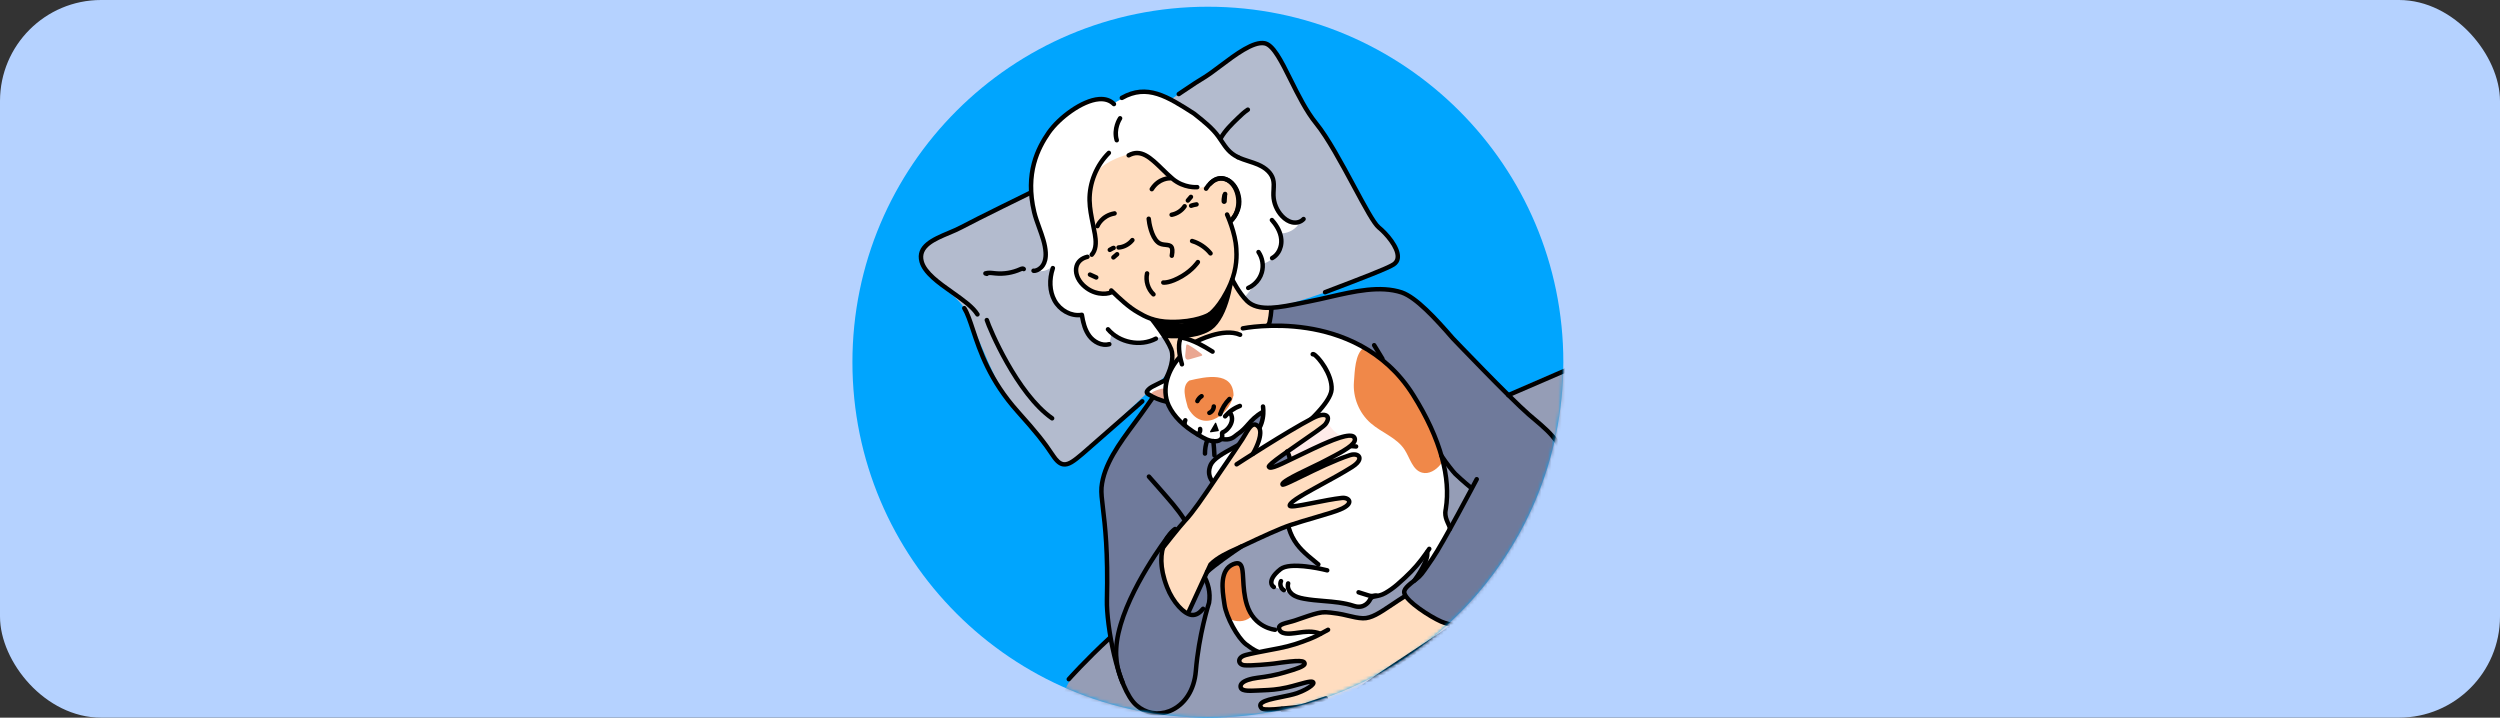 <svg width="742" height="213" viewBox="0 0 742 213" fill="none" xmlns="http://www.w3.org/2000/svg">
<rect x="0" y="0" width="742" height="213" fill="#333333" stroke="none"/>
<rect width="742" height="213" rx="30" fill="#B5D2FF"/>
<circle cx="358.5" cy="107.496" r="105.5" fill="#00A5FE"/>
<mask id="mask0_2660_849" style="mask-type:alpha" maskUnits="userSpaceOnUse" x="253" y="1" width="211" height="212">
<circle cx="358.5" cy="107.492" r="105.5" fill="#D9D9D9"/>
</mask>
<g mask="url(#mask0_2660_849)">
<g clip-path="url(#clip0_2660_849)">
<path d="M473.916 106.539C486.889 160.937 469.884 213.572 429.003 233.562C393.403 250.965 349.34 238.919 315.386 206.734C318.3 196.906 333.128 182.189 384.278 151.995C425.142 127.875 454.717 111.381 473.916 106.539Z" fill="#959DB6"/>
<path d="M380.934 154.671C380.88 154.755 380.807 154.827 380.716 154.882C372.577 159.738 365.15 164.337 358.645 168.552C358.339 168.751 357.927 168.663 357.727 168.356C357.528 168.049 357.615 167.639 357.922 167.438C364.442 163.214 371.882 158.606 380.034 153.742C380.349 153.555 380.757 153.658 380.944 153.972C381.078 154.196 381.064 154.465 380.933 154.67L380.934 154.671Z" fill="black"/>
<path d="M305.951 57.148C305.951 57.148 290.102 64.894 285.275 67.474C280.448 70.054 271.926 71.737 273.539 77.653C275.153 83.57 283.063 86.392 286.2 91.466C289.338 96.541 295.93 116.996 302.075 122.177C308.219 127.357 309.743 130.988 312.556 135.24C315.37 139.493 317.377 137.973 321.363 134.598C325.35 131.223 357.112 100.108 363.074 96.852C364.497 96.074 368.6 94.829 373.032 93.241C377.828 91.522 383.329 90.167 389.245 88.158C400.763 84.243 411.831 79.672 413.626 78.474C417.194 76.09 412.252 69.951 409.214 67.492C406.177 65.035 397.176 44.66 390.599 36.579C384.023 28.497 379.922 13.71 375.347 12.842C370.771 11.975 362.63 19.686 357.68 22.821C352.731 25.954 353.822 25.219 347.458 29.552L305.951 57.148Z" fill="#B3BBCE"/>
<path d="M415.011 78.006C414.759 78.399 414.419 78.742 413.995 79.024C412.226 80.205 405.059 82.956 393.509 87.347C393.167 87.477 392.783 87.305 392.652 86.963C392.522 86.62 392.695 86.238 393.035 86.107C402.956 82.336 411.522 79.08 413.257 77.921C413.862 77.517 414.17 76.974 414.202 76.26C414.317 73.706 411.045 69.826 408.796 68.008C407.272 66.775 404.645 61.891 401.318 55.704C397.675 48.93 393.546 41.252 390.083 36.996C387.143 33.384 384.682 28.435 382.511 24.07C379.914 18.848 377.461 13.916 375.223 13.493C372.169 12.914 366.889 16.883 362.647 20.073C360.973 21.332 359.391 22.521 358.035 23.381C356.311 24.471 355.615 24.893 355.156 25.172C354.631 25.489 353.193 26.449 350.841 28.052L350.232 28.467C349.93 28.673 349.516 28.595 349.31 28.293C349.104 27.991 349.181 27.577 349.483 27.372L350.092 26.956C352.464 25.341 353.922 24.369 354.467 24.039C354.924 23.762 355.613 23.345 357.325 22.262C358.638 21.431 360.198 20.257 361.851 19.016C366.533 15.495 371.841 11.505 375.47 12.192C378.357 12.739 380.715 17.481 383.7 23.483C385.841 27.786 388.266 32.665 391.113 36.163C394.656 40.516 398.816 48.254 402.488 55.081C405.485 60.652 408.315 65.916 409.632 66.98C411.989 68.887 415.674 73.11 415.529 76.323C415.5 76.952 415.325 77.519 415.011 78.009L415.011 78.006Z" fill="black"/>
<path d="M339.592 119.476C339.559 119.527 339.517 119.576 339.469 119.619C334.992 123.517 330.666 127.324 327.508 130.105C324.671 132.602 322.619 134.407 321.794 135.107C319.125 137.366 317.394 138.738 315.528 138.469C314.299 138.293 313.179 137.385 312.004 135.608C309.313 131.541 307.071 128.749 301.581 122.62C293.128 113.184 290.252 104.487 288.153 98.139C287.259 95.435 286.552 93.298 285.637 91.817C285.444 91.505 285.541 91.096 285.853 90.905C286.164 90.712 286.573 90.81 286.765 91.121C287.762 92.734 288.491 94.937 289.412 97.725C291.475 103.963 294.299 112.506 302.569 121.737C308.11 127.923 310.376 130.747 313.109 134.878C314.06 136.314 314.887 137.039 315.713 137.157C316.992 137.34 318.539 136.122 320.934 134.093C321.75 133.403 323.797 131.602 326.628 129.109C329.788 126.329 334.116 122.519 338.596 118.619C338.872 118.379 339.291 118.407 339.532 118.684C339.731 118.911 339.746 119.235 339.591 119.477L339.592 119.476Z" fill="black"/>
<path d="M290.663 93.675C290.612 93.756 290.54 93.827 290.454 93.882C290.142 94.074 289.733 93.977 289.542 93.665C288.245 91.568 285.326 89.502 282.235 87.314C278.125 84.403 273.872 81.394 272.901 77.828C271.497 72.677 276.747 70.468 281.378 68.519C282.682 67.971 283.911 67.453 284.965 66.889C289.748 64.333 305.503 56.631 305.661 56.553C305.99 56.392 306.388 56.529 306.55 56.857C306.711 57.186 306.574 57.583 306.247 57.744C306.089 57.822 290.353 65.514 285.593 68.059C284.485 68.652 283.228 69.181 281.895 69.742C277.563 71.565 273.085 73.45 274.182 77.482C275.028 80.589 279.083 83.459 283.003 86.234C286.207 88.501 289.233 90.644 290.671 92.972C290.81 93.196 290.8 93.47 290.666 93.679L290.663 93.675Z" fill="black"/>
<path d="M312.828 124.515C312.824 124.522 312.819 124.529 312.814 124.537C312.605 124.836 312.191 124.91 311.891 124.701C301.306 117.324 292.993 97.582 292.255 95.188C292.146 94.838 292.343 94.466 292.693 94.359C293.043 94.251 293.414 94.448 293.523 94.797C294.245 97.141 302.361 116.441 312.65 123.613C312.943 123.817 313.022 124.215 312.83 124.514L312.828 124.515Z" fill="black"/>
<path d="M416.051 86.809C407.944 84.134 397.835 87.645 388.803 89.418C386.02 89.978 383.247 90.614 380.434 91.019C379.886 91.098 377.176 91.026 376.888 91.43C376.868 91.458 376.857 91.499 376.851 91.547C376.074 91.593 375.307 91.677 374.681 91.732C370.973 92.059 368.013 94.8 365.146 97.17C358.818 102.398 351.41 106.575 346.079 112.708C346.01 112.394 345.984 112.138 346.051 112.026C344.588 114.516 341.741 117.692 339.797 120.468C334.56 128.032 327.779 135.613 326.995 144.107C326.651 148.766 328.635 155.179 328.098 177.361C327.922 184.656 331.181 203.525 336.797 208.522C343.176 214.197 353.992 210.461 354.918 199.206C355.282 194.78 356.005 190.428 356.992 186.102C357.321 184.661 357.67 183.221 357.915 181.762C358.024 181.105 358.013 180.373 358.175 179.732C358.438 178.695 359.163 178.037 359.035 176.825C358.949 175.999 358.632 175.218 358.35 174.437C357.627 172.432 358.056 171.408 357.799 169.282C357.622 167.82 362.85 164.657 364.878 163.694C364.915 163.676 364.952 163.659 364.988 163.643C365.04 163.55 365.088 163.457 365.147 163.368C366.099 161.916 367.581 160.843 368.965 159.835C370.614 158.636 372.223 157.389 373.862 156.177C378.041 153.084 382.345 150.157 386.63 147.212C390.96 144.235 395.331 141.309 399.837 138.602C402.086 137.25 404.369 135.953 406.694 134.736C408.939 133.56 411.225 132.466 413.466 131.28C416.412 129.721 419.367 128.132 422.441 126.836C423.603 128.73 424.573 130.733 425.719 132.635C426.239 133.498 426.798 134.342 427.424 135.131C427.72 135.505 428.037 135.861 428.358 136.215C429.995 138.012 431.917 140.48 433.518 142.315C435.595 144.691 437.846 143.443 435.832 146.323C435.549 146.727 434.002 151.122 432.431 153.175C430.448 155.768 428.758 158.921 427.194 161.812C425.322 165.269 423.87 170.829 419.785 172.299C417.811 173.009 416.158 175.15 416.563 176.357C417.398 178.85 424.228 182.923 427.714 184.482C430.013 185.511 436.376 186.728 437.645 186.144C438.913 185.559 443.642 176.634 448.532 171.495C453.421 166.355 462.324 150.787 464.055 141.455C465.785 132.122 459.367 127.903 453.717 122.999C448.068 118.094 431.177 100.416 431.177 100.416C426.349 94.856 420.467 88.36 416.056 86.814L416.051 86.809Z" fill="#6F7A9B"/>
<path d="M351.613 31.907C350.826 31.458 350.038 31.007 349.251 30.558C346.673 29.085 343.991 27.578 341.032 27.329C337.269 27.012 333.74 28.762 330.465 30.753C325.768 26.353 315.233 33.693 311.276 39.325C307.782 44.377 304.266 51.761 306.954 62.977C307.583 65.6 308.804 68.322 309.604 71.028C309.623 71.331 309.658 71.632 309.714 71.931C309.914 72.985 310.371 73.99 310.444 75.058C310.586 77.12 309.276 79.021 307.702 80.355C309.318 80.749 311.12 80.257 312.311 79.097C312.551 80.691 312.093 81.419 311.785 83.002C311.296 85.513 312.609 89.468 314.515 91.176C316.422 92.882 318.415 92.869 320.895 93.501C321.366 95.608 321.913 97.756 323.139 99.532C324.366 101.309 326.424 102.666 328.575 102.478C328.792 102.459 329.029 102.413 329.167 102.245C329.257 102.134 329.288 101.987 329.318 101.848C329.493 100.995 329.669 100.143 329.845 99.29C332.593 100.884 335.681 102.535 338.78 101.854C339.691 101.653 340.546 101.258 341.422 100.938C347.074 98.875 353.614 99.881 358.616 96.535C360.838 95.958 362.761 94.575 364.509 93.087C367.702 90.367 370.511 87.196 372.822 83.696C373.889 82.081 374.884 80.258 374.738 78.329C376.596 77.826 378.23 76.549 379.165 74.868C380.1 73.188 380.324 71.125 379.772 69.282C381.923 69.403 384.107 68.374 385.379 66.638C382.8 66.709 380.751 64.648 379.343 62.487C377.505 59.663 378.355 56.507 377.997 53.953C377.708 51.903 376.536 51.128 374.835 49.943C373.135 48.76 371.149 48.069 369.188 47.401C367.922 46.97 366.63 46.53 365.576 45.706C364.807 45.105 364.2 44.326 363.601 43.557C362.189 41.739 360.778 39.922 359.366 38.104C358.984 37.614 358.588 37.109 358.042 36.809C357.648 36.593 357.191 36.493 356.831 36.224C356.523 35.994 356.313 35.662 356.084 35.354C354.951 33.834 353.258 32.853 351.612 31.914L351.613 31.907Z" fill="white"/>
<path d="M359.473 53.88C359.473 53.88 357.587 56.459 353.929 55.624C351.419 55.116 348.986 53.437 348.986 53.437C348.986 53.437 344.831 49.983 339.816 46.168C338.268 45.039 335.21 45.529 332.328 46.621C329.609 47.652 327.049 49.218 326.07 50.468C324.165 52.972 323.159 54.571 323.478 56.221C324.439 60.706 323.812 64.788 324.632 68.59C325.166 70.56 325.362 71.668 324.857 75.095C323.134 76.491 320.48 76.37 319.604 78.763C318.852 80.822 319.945 83.106 321.409 84.555C322.809 85.941 324.63 86.898 326.594 87.133C327.338 87.222 328.102 87.215 328.838 87.068C329.33 86.971 329.9 87.09 330.397 87.04L331.061 87.194C331.061 87.194 333.818 90.176 337.042 92.229C337.292 92.39 337.543 92.536 337.79 92.678C340.737 94.361 344.061 95.845 344.061 95.845C344.061 95.845 347.606 103.658 347.971 106.498C348.121 107.67 352.892 110.631 352.139 110.003C352.271 110.102 352.407 110.194 352.548 110.28C352.48 110.108 352.706 109.9 352.88 110.049C353.822 110.865 355.207 110.577 356.347 110.733C357.751 110.923 359.14 111.192 360.558 111.273C361.93 111.35 363.307 111.286 364.673 111.151C366.022 111.018 367.38 110.838 368.712 110.589C369.306 110.477 369.902 110.386 370.497 110.28C371.897 106.647 373.271 102.723 373.474 102.409C373.897 101.757 374.295 101.092 374.668 100.411C375.401 99.067 376.036 97.665 376.509 96.209C376.943 94.876 377.317 93.447 377.181 92.035C376.724 92.005 375.226 91.657 374.787 91.599C373.907 91.469 372.089 91.329 371.026 90.276C367.934 87.216 365.753 82.99 365.753 82.99C365.753 82.99 367.089 76.503 366.665 72.594C366.241 68.686 364.747 65.385 364.747 65.385C364.747 65.385 366.21 65.022 367.184 62.048C368.265 59.004 366.445 55.672 365.157 53.732C363.046 50.787 359.467 53.879 359.467 53.879L359.473 53.88Z" fill="#FFDDC0"/>
<path d="M404.861 103.122C388.212 93.555 368.876 97.458 368.876 97.458L369.076 97.662C368.395 97.935 367.752 98.301 367.174 98.791C367.007 98.761 366.841 98.727 366.674 98.706C365.62 98.574 364.558 98.605 363.517 98.81C362.556 98.999 361.625 99.317 360.705 99.651C359.684 100.021 358.668 100.403 357.624 100.71C356.938 100.911 356.29 101.044 355.573 101.039C355.137 101.037 354.32 100.957 353.781 100.685C353.752 100.743 353.722 100.801 353.695 100.86C348.335 99.096 350.2 102.602 350.07 106.08C350.07 106.08 346.951 108.966 346.411 112.235C346.28 113.025 340.417 114.445 340.385 116.142C340.358 117.539 345.278 117.842 346.787 119.824C349.058 123.867 357.607 133.314 362.606 130.08C366.951 132.065 369.804 127.292 372.022 124.291C372.017 124.295 372.255 124.004 372.878 123.31C373.069 123.099 374.21 122.598 374.457 122.457C375.348 121.949 373.788 121.357 374.68 120.848C374.772 121.158 374.854 121.469 374.908 121.779C375.827 127.02 370.634 130.139 366.941 132.47C364.584 133.783 362.141 135.061 360.298 137.034C359.041 138.38 358.635 140.824 359.526 142.44C360.727 144.618 362.649 144.552 364.72 143.877C372.099 141.468 377.806 135.7 383.206 130.129C384.394 132.337 385.804 134.425 387.408 136.352C382.751 140.488 380.925 147.294 382.122 153.41C383.32 159.526 387.259 164.902 392.276 168.604C387.901 167.903 381.428 166.792 379.19 169.661C378.048 171.124 375.829 172.377 377.562 173.761C377.903 174.033 378.313 174.201 378.712 174.374C385.792 177.43 392.707 178.638 400.298 179.663C401.665 179.847 403.052 180.03 404.428 180.043C405.466 180.051 406.389 179.321 406.54 178.294C406.541 178.284 406.543 178.275 406.544 178.266C406.646 177.62 407.08 177.078 407.669 176.796C408.289 176.5 408.998 176.329 409.655 176.15C410.765 175.848 411.893 175.636 412.961 175.238C417.025 171.456 421.812 166.49 422.515 165.272C422.734 164.892 422.966 164.488 423.203 164.071C423.582 165.272 423.978 166.47 424.189 167.7C424.277 167.574 424.362 167.447 424.449 167.321C425.824 165.337 427.215 163.362 428.458 161.29C429.163 160.115 429.823 158.905 430.379 157.649C430.214 155.572 429.837 153.311 428.818 152.552C429.566 149.23 430.025 144.01 428.244 136.868C426.889 131.43 424.229 124.878 419.411 117.205C415.335 110.713 410.237 106.217 404.858 103.127L404.861 103.122Z" fill="white"/>
<path d="M380.929 187.376C384.427 187.522 387.782 185.5 391.399 186.494C392.254 186.729 393.118 187.152 393.572 187.914C394.117 188.829 393.929 190.045 393.343 190.934C392.756 191.823 391.837 192.435 390.897 192.934C384.289 196.444 375.686 195.762 369.807 191.223C368.158 189.948 366.093 186.774 364.752 183.69C364.098 182.189 363.616 180.709 363.437 179.479C362.891 175.735 361.645 169.297 366.01 167.457C370.372 165.617 367.915 172.629 370.089 179.524C370.466 180.722 371.04 181.736 371.732 182.589C373.59 184.881 377.28 186.939 380.24 187.319C380.471 187.349 380.7 187.368 380.93 187.378L380.929 187.376Z" fill="white"/>
<path d="M417.129 176.438C413.499 179.591 409.206 182.482 404.632 184.038C400.562 182.872 395.153 181.072 391.121 181.982C389.118 182.455 386.317 183.488 384.261 184.19C382.205 184.892 379.238 185.111 379.642 186.64C380.047 188.167 382.084 188.218 384.376 187.911C386.669 187.604 389.428 187.058 391.886 188.096L392.558 187.797C388.677 189.954 384.051 191.518 379.512 192.42C376.605 193.104 363.238 194.524 369.302 197.45C373.376 198.075 387.282 194.953 387.207 196.87C386.037 199.194 376.491 200.688 373.227 201.171C367.183 201.664 366.043 205.895 373.206 204.948C376.366 204.791 378.335 204.831 381.914 204.046C385.313 203.3 389.186 201.778 389.746 202.5C390.307 203.222 387.202 204.971 384.937 205.748C382.671 206.526 378.737 207.065 376.581 207.693C374.426 208.322 373.466 209.07 374.443 210.215C375.254 210.917 379.231 210.437 380.687 210.287L380.449 210.395C381.736 213.422 393.439 210.395 396.479 209.195C402.748 205.878 411.341 198.656 418.383 194.824C421.038 192.453 431.085 188.667 430.487 185.163C430.487 185.163 427.053 184.184 425.389 183.286C422.152 182.02 419.776 178.577 417.127 176.437L417.129 176.438Z" fill="#FFDDC0"/>
<path d="M358.196 134.981C358.079 135.164 357.875 135.285 357.642 135.286C357.275 135.289 356.976 134.994 356.973 134.628C356.962 133.223 357.194 131.839 357.662 130.515C357.784 130.171 358.162 129.989 358.508 130.111C358.854 130.233 359.035 130.612 358.913 130.957C358.497 132.136 358.291 133.368 358.301 134.618C358.302 134.751 358.263 134.876 358.197 134.98L358.196 134.981Z" fill="black"/>
<path d="M360.999 135.504C360.886 135.679 360.692 135.799 360.468 135.809C360.101 135.823 359.792 135.54 359.777 135.174C359.719 133.775 359.613 132.364 359.462 130.979C359.423 130.615 359.686 130.288 360.05 130.249C360.414 130.211 360.742 130.474 360.781 130.838C360.934 132.252 361.043 133.693 361.101 135.12C361.107 135.262 361.069 135.394 360.998 135.505L360.999 135.504Z" fill="black"/>
<path d="M366.116 117.336C364.485 123.957 356.469 128.57 352.532 120.898C351.926 118.492 350.515 114.656 353.006 112.94C357.782 111.793 366.002 110.045 366.116 117.336Z" fill="#F08849"/>
<path d="M356.565 105.001C356.725 105.127 356.898 105.341 356.78 105.506C356.728 105.58 356.636 105.608 356.549 105.634C355.405 105.964 354.263 106.295 353.119 106.626C352.806 106.716 352.451 106.803 352.167 106.642C351.775 106.42 351.747 105.876 351.776 105.426C351.822 104.706 351.893 103.989 351.986 103.273C352.092 102.457 351.972 101.937 352.843 102.435C354.147 103.183 355.389 104.067 356.567 104.998L356.565 105.001Z" fill="#EAA792"/>
<path d="M344.754 115.374C344.979 115.314 345.257 115.275 345.411 115.449C345.507 115.557 345.521 115.713 345.53 115.856C345.596 116.778 345.725 117.695 345.912 118.599C345.938 118.721 345.963 118.854 345.903 118.963C345.793 119.165 345.499 119.138 345.276 119.076C344.542 118.87 341.653 118.072 341.587 117.12C341.525 116.212 344.109 115.548 344.752 115.375L344.754 115.374Z" fill="#EAA792"/>
<path d="M360.447 104.722C360.251 105.029 359.845 105.119 359.536 104.925C357.061 103.367 353.847 101.507 350.88 100.9C350.146 103.089 351.023 106.547 351.437 107.944C351.541 108.295 351.341 108.664 350.99 108.768C350.639 108.871 350.27 108.671 350.166 108.32C349.598 106.41 348.778 102.84 349.658 100.377C349.715 100.218 349.847 99.846 350.232 99.653C350.563 99.486 350.895 99.552 351.054 99.583C354.256 100.214 357.647 102.17 360.242 103.803C360.553 103.999 360.646 104.407 360.451 104.718L360.447 104.722Z" fill="black"/>
<path d="M365.52 126.85C365.031 127.613 364.377 128.249 363.72 128.649C363.622 128.708 363.511 128.757 363.4 128.803C363.54 129.768 363.231 130.383 362.941 130.73C362.468 131.298 361.696 131.608 360.709 131.628C358.696 131.667 357.115 130.717 355.586 129.802L355.152 129.542C350.804 126.967 347.812 123.971 346.261 120.639C343.795 115.343 346.156 109.284 349.59 105.626C349.84 105.36 350.26 105.347 350.527 105.597C350.795 105.848 350.807 106.27 350.557 106.533C347.529 109.758 345.27 115.372 347.463 120.08C348.899 123.164 351.714 125.963 355.828 128.401L356.268 128.664C357.699 129.523 359.051 130.333 360.683 130.302C361.265 130.291 361.704 130.142 361.92 129.882C362.087 129.681 362.138 129.383 362.074 128.996C362.045 128.83 362.012 128.639 362.062 128.416C362.179 127.875 362.642 127.683 362.889 127.579C362.939 127.558 362.99 127.541 363.032 127.515C364.278 126.758 365.597 124.781 364.72 123.187C364.543 122.865 364.66 122.462 364.983 122.287C365.304 122.111 365.708 122.228 365.884 122.549C366.682 124.003 366.323 125.599 365.522 126.849L365.52 126.85Z" fill="black"/>
<path d="M375.275 122.662C375.219 122.749 375.144 122.823 375.049 122.877C373.024 124.048 372.016 125.189 370.951 126.397C370.067 127.398 369.154 128.432 367.658 129.437C367.514 129.533 367.37 129.65 367.218 129.772C366.375 130.448 365.219 131.373 362.761 130.994C362.399 130.938 362.15 130.6 362.206 130.238C362.262 129.874 362.6 129.628 362.963 129.684C364.844 129.974 365.629 129.346 366.388 128.736C366.572 128.589 366.744 128.452 366.918 128.334C368.272 127.425 369.09 126.498 369.956 125.517C371.046 124.283 372.172 123.007 374.384 121.729C374.702 121.545 375.108 121.653 375.291 121.97C375.42 122.193 375.405 122.458 375.275 122.661L375.275 122.662Z" fill="black"/>
<path d="M346.684 119.56C346.539 119.785 346.263 119.91 345.985 119.85C344.028 119.427 342.184 118.66 340.503 117.573C340.288 117.436 339.719 117.066 339.712 116.397C339.708 116.028 339.884 115.745 340.017 115.565C340.439 114.991 341.056 114.498 341.851 114.101C342.17 113.941 342.503 113.772 342.828 113.606C344.228 112.892 345.109 112.448 345.605 112.35C345.964 112.279 346.313 112.511 346.386 112.871C346.457 113.229 346.225 113.578 345.865 113.65C345.526 113.718 344.364 114.311 343.432 114.787C343.102 114.956 342.769 115.126 342.444 115.288C341.839 115.59 341.382 115.948 341.086 116.352C341.111 116.385 341.156 116.419 341.222 116.462C342.767 117.462 344.463 118.166 346.263 118.555C346.621 118.633 346.848 118.985 346.772 119.344C346.755 119.425 346.724 119.497 346.682 119.562L346.684 119.56Z" fill="black"/>
<path d="M368.625 99.719C368.452 99.989 368.104 100.101 367.801 99.967C363.043 97.888 355.357 101.963 355.28 102.005C354.957 102.179 354.556 102.057 354.382 101.736C354.208 101.413 354.327 101.011 354.65 100.838C354.987 100.656 362.98 96.412 368.332 98.752C368.668 98.899 368.821 99.289 368.675 99.625C368.661 99.658 368.644 99.69 368.626 99.718L368.625 99.719Z" fill="black"/>
<path d="M361.745 127.713L360.972 125.571C360.917 125.42 360.711 125.4 360.629 125.539L359.153 128.034C359.071 128.173 359.187 128.343 359.346 128.318L361.596 127.965C361.715 127.947 361.786 127.825 361.745 127.713Z" fill="black"/>
<path d="M368.565 120.839C368.49 120.956 368.378 121.051 368.238 121.102C366.639 121.694 365.216 122.698 364.121 124.003C363.886 124.284 363.468 124.321 363.186 124.086C362.905 123.85 362.868 123.431 363.103 123.151C364.345 121.669 365.961 120.53 367.774 119.858C368.118 119.73 368.5 119.906 368.628 120.249C368.703 120.452 368.672 120.669 368.564 120.838L368.565 120.839Z" fill="black"/>
<path d="M362.705 123.284C362.546 123.532 362.233 123.652 361.94 123.556C361.591 123.442 361.401 123.069 361.514 122.72C362.099 120.93 363.11 119.279 364.439 117.948C364.698 117.688 365.117 117.688 365.377 117.946C365.636 118.205 365.638 118.625 365.379 118.884C364.196 120.07 363.296 121.539 362.776 123.132C362.758 123.188 362.734 123.238 362.705 123.284Z" fill="black"/>
<path d="M357.192 117.945C357.14 118.026 357.07 118.098 356.983 118.15C356.55 118.418 356.197 118.829 355.99 119.308C355.844 119.643 355.454 119.798 355.118 119.653C354.782 119.508 354.627 119.117 354.772 118.781C355.086 118.057 355.623 117.432 356.284 117.023C356.595 116.83 357.004 116.927 357.197 117.238C357.336 117.463 357.325 117.737 357.192 117.945Z" fill="black"/>
<path d="M352.153 126.314C352.048 126.477 351.875 126.593 351.667 126.616C351.303 126.655 350.975 126.391 350.935 126.029C350.874 125.458 350.97 124.905 351.213 124.429C351.375 124.105 351.779 123.975 352.106 124.143C352.432 124.311 352.561 124.71 352.393 125.036C352.268 125.279 352.221 125.574 352.253 125.886C352.27 126.043 352.231 126.192 352.152 126.315L352.153 126.314Z" fill="black"/>
<path d="M394.476 169.635C394.326 169.869 394.037 169.992 393.753 169.919C390.837 169.169 382.762 167.623 380.458 169.447C378.164 171.265 377.959 172.455 377.978 172.883C377.992 173.216 378.145 173.474 378.444 173.672C378.747 173.871 378.832 174.279 378.637 174.582C378.43 174.895 378.019 174.98 377.713 174.778C377.061 174.349 376.685 173.696 376.651 172.94C376.609 171.982 377.092 170.418 379.633 168.407C382.866 165.847 392.943 168.342 394.081 168.635C394.436 168.726 394.651 169.088 394.56 169.442C394.542 169.513 394.513 169.577 394.476 169.635Z" fill="black"/>
<path d="M381.606 175.522C381.42 175.813 381.035 175.914 380.726 175.742C379.502 175.063 378.994 173.432 379.615 172.18C379.778 171.856 380.176 171.718 380.504 171.881C380.833 172.043 380.967 172.442 380.805 172.77C380.5 173.385 380.77 174.249 381.371 174.583C381.691 174.76 381.806 175.164 381.63 175.485C381.622 175.497 381.614 175.509 381.607 175.52L381.606 175.522Z" fill="black"/>
<path d="M393.896 125.193C394.431 126.052 394.972 126.918 395.674 127.647C397.41 129.449 400.12 130.424 401.08 132.734C397.507 132.215 393.594 131.762 390.523 133.654C388.939 134.63 384.707 137.448 382.902 137.902C381.932 135.914 382.36 133.458 381.299 131.281C381.196 131.071 382.742 130.238 382.818 130.017C382.894 129.794 383.125 129.67 383.334 129.562C385.85 128.251 387.596 126.201 389.431 124.11C391.81 121.4 392.063 122.252 393.897 125.192L393.896 125.193Z" fill="#FFEBE9"/>
<path d="M391.84 167.863C391.825 167.888 391.809 167.91 391.789 167.932C391.554 168.213 391.136 168.248 390.854 168.013C390.453 167.676 390.047 167.344 389.643 167.013C384.685 162.951 379.558 158.751 381.623 145.579C384.119 129.664 402.392 131.836 402.576 131.861C402.94 131.908 403.196 132.24 403.149 132.603C403.103 132.966 402.771 133.223 402.408 133.176C401.708 133.087 385.229 131.151 382.933 145.787C380.985 158.208 385.599 161.988 390.483 165.989C390.892 166.324 391.302 166.66 391.707 167.001C391.966 167.218 392.017 167.59 391.841 167.865L391.84 167.863Z" fill="black"/>
<path d="M394.438 119.251C391.174 124.345 383.466 130.295 383.058 130.607C383.017 130.639 382.971 130.665 382.922 130.687C379.066 132.396 368.727 137.469 367.24 140.397C365.388 144.021 364.325 145.054 362.5 144.999C362.257 144.992 361.992 144.946 361.69 144.859C359.241 144.157 357.75 141.59 358.296 139.013C358.381 138.61 358.495 138.236 358.632 137.9C359.534 135.712 362.448 134.116 365.825 132.27C367.548 131.329 369.33 130.354 370.912 129.25C375.093 126.335 374.213 120.818 374.204 120.762C374.143 120.402 374.385 120.06 374.746 119.999C375.106 119.937 375.449 120.179 375.511 120.539C375.556 120.798 376.554 126.934 371.673 130.336C370.033 131.48 368.219 132.472 366.464 133.432C363.439 135.086 360.583 136.649 359.86 138.405C359.753 138.667 359.664 138.964 359.596 139.289C359.193 141.186 360.275 143.073 362.058 143.584C362.249 143.64 362.412 143.668 362.542 143.673C363.322 143.695 364.057 143.719 366.062 139.792C368.011 135.973 380.545 130.292 382.315 129.505C385.703 126.894 394.326 119.447 394.55 115.559C394.792 111.32 390.76 106.414 389.727 105.799C389.545 105.831 389.35 105.786 389.196 105.66C388.912 105.43 388.868 105.006 389.099 104.728C389.187 104.62 389.519 104.286 390.107 104.513C391.642 105.109 396.149 110.854 395.876 115.636C395.813 116.714 395.271 117.953 394.441 119.249L394.438 119.251Z" fill="black"/>
<path d="M356.54 128.771C356.346 129.074 356.078 129.328 355.754 129.495C355.429 129.661 355.028 129.534 354.861 129.208C354.694 128.883 354.822 128.482 355.147 128.316C355.44 128.165 355.617 127.781 355.543 127.461C355.46 127.104 355.681 126.748 356.039 126.666C356.395 126.583 356.752 126.805 356.835 127.162C356.964 127.714 356.841 128.302 356.539 128.772L356.54 128.771Z" fill="black"/>
<path d="M360.475 122.077C360.167 122.558 359.717 122.949 359.184 123.161C358.844 123.298 358.458 123.131 358.322 122.792C358.186 122.451 358.352 122.065 358.691 121.93C359.204 121.725 359.583 121.177 359.591 120.626C359.596 120.26 359.898 119.968 360.265 119.974C360.632 119.98 360.924 120.283 360.918 120.649C360.91 121.156 360.748 121.653 360.475 122.079L360.475 122.077Z" fill="black"/>
<path d="M428.245 136.862C428.02 137.22 427.773 137.567 427.505 137.9C426.187 139.529 424.085 140.837 422.063 140.282C419.242 139.512 418.492 135.965 416.909 133.507C414.578 129.885 410.052 128.422 406.811 125.582C403.38 122.582 401.485 117.909 401.846 113.374C402.099 110.272 402.13 104.95 404.859 103.122C410.239 106.21 415.336 110.708 419.413 117.199C424.231 124.872 426.89 131.426 428.245 136.862Z" fill="#F08849"/>
<path d="M371.732 182.589C371.563 182.806 371.367 183.009 371.156 183.189C369.327 184.747 366.893 184.611 364.753 183.69C364.099 182.189 363.617 180.709 363.438 179.48C362.892 175.735 361.646 169.297 366.011 167.457C370.373 165.617 367.916 172.63 370.09 179.524C370.467 180.723 371.041 181.737 371.733 182.59L371.732 182.589Z" fill="#F08849"/>
<path d="M378.998 187.271C378.87 187.47 378.639 187.594 378.388 187.574C378.321 187.569 371.741 186.961 369.459 179.724C368.589 176.965 368.44 174.211 368.32 171.997C368.216 170.076 368.117 168.261 367.54 167.9C367.249 167.719 366.689 167.891 366.267 168.069C362.628 169.603 363.45 175.084 363.994 178.712L364.093 179.385C364.599 182.855 367.859 188.884 370.213 190.702C372.463 192.438 373.4 192.718 373.409 192.72C373.757 192.819 373.967 193.179 373.876 193.528C373.785 193.878 373.437 194.09 373.085 194.006C372.972 193.978 371.904 193.682 369.403 191.752C366.748 189.701 363.343 183.443 362.781 179.576L362.682 178.911C362.113 175.123 361.16 168.783 365.749 166.849C366.797 166.409 367.611 166.385 368.241 166.778C369.404 167.506 369.504 169.361 369.643 171.93C369.759 174.068 369.902 176.73 370.723 179.329C372.729 185.693 378.258 186.235 378.493 186.255C378.858 186.285 379.129 186.606 379.099 186.97C379.089 187.082 379.054 187.186 378.998 187.273L378.998 187.271Z" fill="black"/>
<path d="M363.266 89.362C361.158 92.652 359.453 93.792 359.355 93.856C359.048 94.055 358.637 93.968 358.437 93.662C358.238 93.355 358.322 92.946 358.628 92.746C358.675 92.715 361.671 90.658 364.572 84.065C366.597 79.34 366.376 75.608 366.27 73.814C366.037 69.364 363.618 63.999 363.594 63.945C363.443 63.611 363.59 63.218 363.924 63.067C364.257 62.916 364.649 63.064 364.803 63.397C364.907 63.625 367.351 69.042 367.596 73.741C367.699 75.485 367.94 79.576 365.79 84.594C364.935 86.536 364.072 88.106 363.267 89.363L363.266 89.362Z" fill="black"/>
<path d="M424.769 163.25C424.062 164.284 423.268 165.38 422.399 166.527C420.584 168.922 418.353 171.221 415.165 173.98C414.017 174.972 412.78 175.853 411.484 176.595C410.3 177.273 409.182 177.484 408.365 177.637C408.058 177.695 407.68 177.766 407.55 177.831C407.475 177.941 407.391 178.023 407.328 178.084C407.311 178.099 407.295 178.115 407.281 178.131C406.651 179.496 404.762 181.5 401.605 180.457C398.815 179.534 395.782 179.283 392.852 179.041C390.892 178.88 388.865 178.712 386.893 178.346C385.604 178.109 384.26 177.771 383.171 176.927C381.882 175.927 381.275 174.294 381.694 172.956C381.803 172.606 382.175 172.413 382.525 172.522C382.875 172.632 383.07 173.003 382.961 173.353C382.674 174.269 383.259 175.316 383.984 175.879C384.849 176.55 386.009 176.834 387.134 177.043C389.04 177.396 391.033 177.561 392.96 177.72C395.969 177.969 399.079 178.226 402.02 179.198C404.831 180.127 405.964 177.823 406.083 177.557C406.175 177.356 406.31 177.224 406.399 177.136C406.419 177.116 406.441 177.098 406.458 177.076C406.463 177.069 406.467 177.063 406.471 177.057C406.771 176.587 407.366 176.476 408.118 176.335C408.882 176.191 409.833 176.014 410.821 175.446C412.043 174.746 413.211 173.916 414.293 172.979C417.409 170.283 419.581 168.047 421.338 165.728C422.195 164.598 422.976 163.519 423.659 162.52C423.865 162.217 424.278 162.14 424.58 162.348C424.877 162.552 424.958 162.953 424.765 163.253L424.769 163.25Z" fill="black"/>
<path d="M348.349 76.256C348.208 76.477 347.94 76.601 347.665 76.549C347.305 76.48 347.069 76.133 347.138 75.773C347.415 74.321 347.242 73.82 347.115 73.65C346.951 73.432 346.551 73.38 345.91 73.319C345.072 73.239 344.029 73.141 343.146 72.322C341.106 70.525 340.372 66.306 340.277 64.97C340.251 64.604 340.526 64.288 340.892 64.263C341.258 64.238 341.574 64.513 341.6 64.878C341.688 66.108 342.427 69.924 344.035 71.341C344.6 71.865 345.296 71.931 346.032 72C346.789 72.072 347.646 72.153 348.174 72.856C348.654 73.496 348.736 74.472 348.441 76.024C348.424 76.11 348.393 76.188 348.349 76.257L348.349 76.256Z" fill="black"/>
<path d="M331.362 63.698C331.266 63.85 331.108 63.961 330.918 63.994C327.476 64.592 326.371 67.253 326.326 67.365C326.191 67.706 325.805 67.87 325.465 67.736C325.126 67.601 324.957 67.22 325.091 66.879C325.145 66.738 326.489 63.417 330.689 62.687C331.05 62.624 331.393 62.866 331.456 63.227C331.486 63.398 331.447 63.563 331.361 63.698L331.362 63.698Z" fill="black"/>
<path d="M347.858 53.266C347.736 53.457 347.517 53.581 347.274 53.571C347.146 53.566 344.327 53.51 342.459 56.427C342.443 56.452 342.426 56.478 342.409 56.505C342.214 56.81 341.807 56.901 341.499 56.71C341.188 56.516 341.094 56.106 341.287 55.796C341.305 55.768 341.324 55.739 341.342 55.711C343.636 52.13 347.176 52.24 347.326 52.247C347.692 52.263 347.976 52.572 347.96 52.937C347.956 53.058 347.917 53.171 347.856 53.266L347.858 53.266Z" fill="black"/>
<path fill-rule="evenodd" clip-rule="evenodd" d="M342.576 94.885C343.256 93.645 348.038 99.514 359.571 92.713C363.85 89.81 366.374 80.686 366.374 80.686C366.374 80.686 365.479 92.302 360.512 97.13C356.205 101.326 345.873 100.323 345.873 100.323L342.576 94.885Z" fill="black"/>
<path d="M355.904 55.902C355.799 56.067 355.621 56.183 355.411 56.204C355.24 56.221 351.178 56.585 347.589 53.569C346.472 52.621 345.442 51.615 344.448 50.642C340.8 47.075 338.405 44.975 335.313 46.688C334.993 46.866 334.588 46.75 334.411 46.43C334.232 46.109 334.349 45.706 334.668 45.528C338.783 43.249 341.984 46.38 345.374 49.694C346.353 50.651 347.365 51.641 348.445 52.556C351.607 55.213 355.243 54.888 355.278 54.883C355.643 54.847 355.968 55.114 356.005 55.478C356.02 55.632 355.982 55.78 355.905 55.901L355.904 55.902Z" fill="black"/>
<path d="M387.453 65.366C387.435 65.394 387.415 65.421 387.393 65.447C386.489 66.479 384.934 66.948 383.433 66.64C382.239 66.394 381.059 65.684 380.023 64.589C378.367 62.838 377.375 60.454 377.298 58.05C377.279 57.463 377.313 56.876 377.344 56.308C377.405 55.237 377.461 54.227 377.185 53.289C376.562 51.191 374.367 49.977 373.114 49.441C372.266 49.078 371.357 48.785 370.477 48.502C369.359 48.142 368.201 47.769 367.107 47.237C366.777 47.077 366.64 46.68 366.799 46.352C366.961 46.02 367.356 45.885 367.686 46.046C368.696 46.536 369.758 46.878 370.883 47.241C371.791 47.534 372.732 47.835 373.635 48.223C376.169 49.308 377.881 50.974 378.456 52.915C378.8 54.073 378.733 55.248 378.668 56.383C378.637 56.946 378.607 57.48 378.623 58.008C378.689 60.094 379.551 62.16 380.986 63.678C381.577 64.305 382.53 65.101 383.7 65.341C384.742 65.555 385.8 65.253 386.396 64.572C386.638 64.297 387.057 64.269 387.331 64.511C387.582 64.73 387.627 65.094 387.453 65.366Z" fill="black"/>
<path d="M367.953 46.998C367.775 47.276 367.411 47.384 367.105 47.236C364.502 45.973 363.302 44.181 362.031 42.282C361.725 41.827 361.41 41.354 361.062 40.87C359.37 38.513 356.748 36.429 354.435 34.593L354.017 34.261C346.137 29.214 340.437 25.574 333.296 29.631C332.978 29.812 332.573 29.7 332.391 29.381C332.21 29.062 332.32 28.658 332.639 28.477C340.485 24.021 346.785 28.055 354.76 33.163C354.78 33.175 354.798 33.187 354.816 33.202L355.26 33.555C357.64 35.446 360.338 37.59 362.139 40.097C362.496 40.594 362.82 41.078 363.133 41.546C364.401 43.441 365.405 44.937 367.683 46.044C368.013 46.204 368.15 46.602 367.99 46.929C367.979 46.953 367.965 46.977 367.951 46.999L367.953 46.998Z" fill="black"/>
<path d="M310.117 79.036C309.331 80.263 308.253 80.734 307.78 80.889C306.978 81.151 306.446 81.092 306.197 80.711C305.996 80.404 306.082 79.993 306.389 79.794C306.565 79.678 306.775 79.658 306.961 79.72C307.181 79.703 307.892 79.546 308.545 78.894C309.391 78.049 309.788 76.685 309.69 74.952C309.561 72.622 308.667 70.157 307.802 67.772C307.248 66.244 306.675 64.664 306.306 63.129C303.469 51.289 307.467 43.661 310.728 38.945C313.946 34.366 320.884 29.187 326.088 28.767C328.163 28.599 329.847 29.159 331.093 30.43C331.35 30.691 331.346 31.11 331.084 31.367C330.822 31.622 330.402 31.619 330.146 31.357C329.19 30.381 327.862 29.953 326.198 30.088C321.436 30.473 314.798 35.464 311.818 39.704C308.709 44.202 304.885 51.496 307.598 62.821C307.947 64.283 308.483 65.759 309.05 67.321C309.947 69.795 310.876 72.355 311.016 74.881C311.123 76.8 310.701 78.128 310.118 79.038L310.117 79.036Z" fill="black"/>
<path d="M332.006 41.981C331.924 42.11 331.797 42.211 331.638 42.258C331.287 42.361 330.917 42.162 330.813 41.811C329.693 38.066 331.8 34.874 331.895 34.737C332.1 34.433 332.511 34.354 332.816 34.558C333.115 34.76 333.198 35.164 333.005 35.465C333.001 35.471 333.005 35.465 332.99 35.488C332.862 35.687 331.18 38.401 332.085 41.433C332.143 41.625 332.109 41.823 332.008 41.98L332.006 41.981Z" fill="black"/>
<path d="M367.104 64.335C366.736 64.91 366.293 65.475 365.775 66.032C365.527 66.3 365.106 66.316 364.838 66.067C364.57 65.817 364.552 65.398 364.804 65.129C367.055 62.704 367.663 60.231 366.715 57.349C366.013 55.275 364.534 53.862 362.859 53.664C361.264 53.477 359.724 54.42 358.522 56.353C358.323 56.664 357.916 56.756 357.608 56.562C357.296 56.368 357.202 55.959 357.397 55.648C359.423 52.425 361.779 52.202 363.014 52.348C365.204 52.605 367.105 54.361 367.975 56.931C368.856 59.608 368.572 62.047 367.105 64.336L367.104 64.335Z" fill="black"/>
<path d="M363.789 60.179C363.685 60.341 363.51 60.458 363.304 60.481C362.941 60.52 362.613 60.26 362.571 59.898C362.565 59.844 362.424 58.55 363.01 57.289C363.161 56.959 363.558 56.812 363.891 56.967C364.223 57.121 364.368 57.516 364.214 57.848C363.79 58.762 363.89 59.741 363.891 59.751C363.907 59.907 363.869 60.056 363.79 60.18L363.789 60.179Z" fill="black"/>
<path d="M330.377 87.134C330.309 87.241 330.209 87.33 330.081 87.384C328.188 88.196 324.192 88.239 320.943 85.026C319.112 83.216 318.321 80.853 318.878 78.858C319.34 77.201 320.662 76.036 322.6 75.572C322.956 75.487 323.315 75.707 323.4 76.064C323.486 76.42 323.266 76.778 322.91 76.863C321.44 77.214 320.488 78.028 320.155 79.217C319.734 80.726 320.41 82.637 321.874 84.086C324.637 86.818 328.052 86.812 329.555 86.168C329.891 86.024 330.281 86.179 330.425 86.516C330.515 86.725 330.489 86.957 330.375 87.135L330.377 87.134Z" fill="black"/>
<path d="M325.925 82.706C325.747 82.983 325.387 83.091 325.082 82.946C325.069 82.939 323.827 82.348 323.253 82.112C322.914 81.972 322.751 81.586 322.891 81.247C323.027 80.911 323.417 80.746 323.756 80.886C324.365 81.135 325.601 81.724 325.653 81.749C325.984 81.906 326.125 82.302 325.966 82.633C325.954 82.658 325.941 82.684 325.926 82.707L325.925 82.706Z" fill="black"/>
<path d="M366.876 64.722C366.462 65.369 366.001 65.879 365.563 66.226C365.276 66.453 364.86 66.405 364.632 66.118C364.404 65.831 364.452 65.414 364.739 65.187C366.021 64.171 367.645 61.17 366.55 57.446C365.968 55.469 364.604 53.969 363.074 53.624C361.871 53.352 360.701 53.804 359.694 54.93C359.45 55.203 359.03 55.226 358.756 54.982C358.484 54.738 358.458 54.318 358.704 54.045C360.032 52.561 361.688 51.951 363.365 52.331C365.387 52.788 367.095 54.605 367.822 57.073C368.761 60.266 367.99 62.987 366.877 64.724L366.876 64.722Z" fill="black"/>
<path d="M363.989 60.155C363.865 60.348 363.643 60.472 363.398 60.459C363.032 60.441 362.75 60.129 362.768 59.764C362.771 59.706 362.839 58.342 362.907 57.687C362.945 57.321 363.272 57.058 363.636 57.097C364 57.136 364.265 57.462 364.227 57.827C364.162 58.444 364.094 59.816 364.093 59.831C364.087 59.95 364.05 60.062 363.99 60.156L363.989 60.155Z" fill="black"/>
<path d="M324.988 75.427C324.85 75.642 324.694 75.848 324.515 76.044C324.268 76.314 323.85 76.333 323.578 76.087C323.308 75.839 323.29 75.422 323.535 75.151C324.835 73.73 324.605 71.33 324.319 69.653C324.15 68.664 323.942 67.655 323.74 66.682C323.263 64.361 322.77 61.962 322.723 59.53C322.617 54.156 324.832 48.69 328.649 44.907C328.909 44.649 329.329 44.652 329.587 44.911C329.845 45.172 329.844 45.591 329.584 45.849C326.018 49.382 323.951 54.486 324.05 59.504C324.095 61.815 324.577 64.153 325.041 66.415C325.244 67.4 325.454 68.419 325.626 69.431C325.925 71.176 326.155 73.608 324.988 75.43L324.988 75.427Z" fill="black"/>
<path d="M359.44 93.728C359.388 93.81 359.317 93.881 359.228 93.936C359.069 94.034 355.222 96.325 347.48 96.204C342.286 96.148 339.337 94.418 337.573 93.385L337.46 93.319C334.63 91.733 331.794 89.061 329.361 86.681C329.098 86.425 329.094 86.003 329.35 85.744C329.606 85.481 330.026 85.478 330.288 85.734C332.836 88.225 335.547 90.729 338.12 92.169L338.244 92.241C339.999 93.271 342.652 94.827 347.496 94.88C354.819 94.995 358.502 92.828 358.537 92.804C358.851 92.616 359.258 92.715 359.448 93.028C359.584 93.251 359.572 93.523 359.44 93.73L359.44 93.728Z" fill="black"/>
<path d="M329.802 102.512C329.716 102.645 329.585 102.748 329.42 102.792C326.789 103.52 324.207 101.987 322.817 100.143C321.479 98.368 320.898 96.177 320.546 94.175C317.383 94.421 314.029 92.51 312.372 89.437C310.844 86.608 310.658 82.933 311.859 79.359C311.975 79.01 312.352 78.825 312.699 78.942C313.046 79.06 313.234 79.436 313.117 79.783C312.032 83.012 312.186 86.302 313.538 88.81C315.049 91.612 318.177 93.284 320.978 92.786C321.152 92.755 321.333 92.796 321.479 92.899C321.624 93.003 321.722 93.16 321.749 93.335C322.068 95.336 322.57 97.614 323.875 99.346C324.959 100.782 327.044 102.073 329.064 101.515C329.417 101.417 329.783 101.624 329.88 101.977C329.933 102.166 329.898 102.358 329.8 102.512L329.802 102.512Z" fill="black"/>
<path d="M343.623 100.871C343.563 100.965 343.479 101.044 343.374 101.098C338.5 103.665 331.898 102.376 328.343 98.163C328.107 97.883 328.143 97.465 328.421 97.229C328.701 96.994 329.119 97.029 329.356 97.308C332.525 101.064 338.411 102.213 342.753 99.925C343.078 99.754 343.479 99.879 343.65 100.203C343.765 100.421 343.746 100.676 343.622 100.87L343.623 100.871Z" fill="black"/>
<path d="M379.924 75.269C379.402 76.083 378.703 76.752 377.871 77.191C377.546 77.362 377.145 77.237 376.974 76.912C376.802 76.589 376.927 76.187 377.25 76.017C378.813 75.193 379.788 73.187 379.623 71.138C379.443 68.897 378.102 66.973 377.01 65.753C376.766 65.48 376.789 65.059 377.062 64.817C377.335 64.573 377.754 64.597 377.998 64.87C379.759 66.836 380.777 68.968 380.944 71.033C381.069 72.578 380.685 74.078 379.922 75.269L379.924 75.269Z" fill="black"/>
<path d="M374.209 83.087C373.375 84.388 372.163 85.446 370.737 86.07C370.402 86.217 370.01 86.064 369.863 85.729C369.716 85.394 369.869 85.003 370.204 84.857C371.967 84.083 373.335 82.518 373.865 80.669C374.395 78.821 374.063 76.767 372.978 75.176C372.772 74.874 372.85 74.461 373.153 74.255C373.455 74.05 373.868 74.129 374.074 74.431C375.379 76.344 375.777 78.813 375.138 81.037C374.93 81.763 374.614 82.455 374.209 83.087Z" fill="black"/>
<path d="M359.843 75.562C359.806 75.621 359.758 75.674 359.7 75.72C359.415 75.95 358.998 75.905 358.768 75.62C357.454 73.992 355.627 72.768 353.624 72.17C353.273 72.065 353.073 71.696 353.178 71.345C353.281 70.995 353.651 70.795 354.002 70.9C356.26 71.572 358.319 72.954 359.8 74.788C359.984 75.016 359.993 75.328 359.843 75.562Z" fill="black"/>
<path d="M342.912 87.719C342.889 87.755 342.863 87.788 342.834 87.819C342.582 88.084 342.161 88.095 341.896 87.843C340.086 86.124 339.265 83.439 339.803 81.005C339.882 80.648 340.237 80.423 340.594 80.502C340.952 80.581 341.177 80.936 341.098 81.293C340.657 83.283 341.329 85.477 342.808 86.882C343.042 87.104 343.078 87.457 342.91 87.72L342.912 87.719Z" fill="black"/>
<path d="M354.029 58.792C354.013 58.818 353.996 58.842 353.976 58.865L353.059 59.944C352.822 60.223 352.404 60.257 352.124 60.02C351.845 59.782 351.812 59.363 352.047 59.085L352.965 58.005C353.201 57.727 353.62 57.692 353.9 57.93C354.155 58.147 354.206 58.517 354.029 58.792Z" fill="black"/>
<path d="M355.69 61.024C355.592 61.177 355.433 61.288 355.241 61.319C354.795 61.394 354.06 61.549 353.82 61.665C353.49 61.826 353.094 61.689 352.933 61.359C352.773 61.029 352.911 60.632 353.239 60.472C353.736 60.232 354.811 60.046 355.023 60.012C355.384 59.953 355.726 60.197 355.786 60.557C355.813 60.727 355.776 60.89 355.69 61.024Z" fill="black"/>
<path d="M331.083 73.938C331.004 74.06 330.885 74.157 330.738 74.207C330.63 74.245 330.567 74.265 330.526 74.28C330.401 74.367 330.218 74.484 329.693 74.752C329.366 74.92 328.967 74.791 328.8 74.466C328.631 74.14 328.76 73.74 329.085 73.574C329.61 73.304 329.726 73.222 329.77 73.19C329.916 73.086 329.984 73.064 330.31 72.953C330.657 72.836 331.034 73.021 331.152 73.368C331.219 73.566 331.187 73.775 331.082 73.939L331.083 73.938Z" fill="black"/>
<path d="M332.117 75.812C332.083 75.865 332.041 75.915 331.991 75.957L330.892 76.903C330.615 77.142 330.196 77.111 329.957 76.834C329.718 76.557 329.751 76.136 330.025 75.899L331.125 74.952C331.402 74.713 331.821 74.744 332.06 75.022C332.257 75.25 332.271 75.572 332.117 75.812Z" fill="black"/>
<path d="M353.145 206.83C351.736 209.029 349.783 210.701 347.419 211.645C343.734 213.117 339.763 212.419 336.796 209.781C330.896 204.531 327.703 185.206 327.874 178.107C328.223 163.67 327.3 155.972 326.69 150.879C326.372 148.226 326.142 146.308 326.266 144.627C326.906 137.691 331.655 131.29 336.247 125.098C337.398 123.546 338.589 121.941 339.664 120.388C340.07 119.809 340.474 119.237 340.874 118.672L341.541 117.727C341.752 117.428 342.166 117.357 342.466 117.567C342.765 117.778 342.846 118.186 342.626 118.491L341.957 119.439C341.558 120.002 341.157 120.572 340.754 121.148C339.668 122.717 338.471 124.331 337.313 125.891C332.83 131.936 328.194 138.188 327.588 144.741C327.474 146.282 327.698 148.146 328.007 150.725C328.623 155.858 329.552 163.612 329.202 178.143C329.015 185.888 332.465 204.155 337.679 208.793C340.261 211.09 343.719 211.697 346.927 210.416C351.072 208.761 353.813 204.55 354.257 199.152C355.142 188.39 357.952 179.503 358.201 178.736C358.628 176.005 358.006 173.189 356.401 170.59C356.207 170.278 356.303 169.868 356.617 169.677C356.928 169.484 357.338 169.581 357.529 169.893C359.315 172.784 359.997 175.932 359.503 179C359.498 179.034 359.489 179.07 359.478 179.102C359.449 179.192 356.489 188.224 355.581 199.264C355.343 202.151 354.493 204.733 353.148 206.834L353.145 206.83Z" fill="black"/>
<path d="M346.292 113.355C346.105 113.646 345.722 113.747 345.414 113.577C345.093 113.401 344.976 112.997 345.152 112.676C346.628 109.994 347.885 106.276 346.989 103.888C345.766 100.727 341.465 95.312 341.422 95.258C341.194 94.971 341.241 94.554 341.526 94.326C341.812 94.098 342.231 94.146 342.459 94.432C342.641 94.66 346.93 100.059 348.229 103.416C349.126 105.806 348.41 109.505 346.314 113.314C346.306 113.326 346.299 113.341 346.291 113.353L346.292 113.355Z" fill="black"/>
<path d="M454.109 165.101C452.25 168.003 450.456 170.424 449.009 171.943C446.284 174.81 443.538 178.976 441.534 182.017C439.528 185.059 438.613 186.418 437.921 186.737C436.295 187.487 429.629 186.056 427.441 185.078C424.124 183.594 417.151 179.169 416.208 176.35C415.628 174.618 417.52 173.187 419.913 171.376C421.181 170.416 421.703 169.653 423.428 167.124C423.784 166.6 424.192 166.003 424.665 165.319C427.686 160.935 437.607 142.109 437.708 141.919C437.876 141.59 438.279 141.471 438.604 141.642C438.929 141.812 439.053 142.213 438.883 142.538C438.474 143.315 428.827 161.627 425.758 166.073C425.286 166.756 424.881 167.35 424.525 167.872C422.753 170.468 422.156 171.343 420.715 172.433C418.587 174.046 417.209 175.159 417.466 175.931C418.193 178.102 424.347 182.242 427.984 183.869C430.438 184.966 436.478 185.943 437.365 185.535C437.788 185.291 439.19 183.165 440.426 181.289C442.459 178.205 445.242 173.982 448.049 171.03C452.878 165.954 461.676 150.627 463.4 141.326C464.886 133.307 460.084 129.252 455 124.958C454.425 124.472 453.848 123.986 453.28 123.491C447.672 118.621 430.865 101.041 430.695 100.865C425.353 94.714 419.873 88.848 415.833 87.431C409.589 85.37 402 87.118 394.662 88.809C392.767 89.245 390.809 89.697 388.932 90.064C388.253 90.201 387.577 90.341 386.906 90.479C379.586 91.989 373.263 93.294 369.687 89.83C367.112 87.284 365.241 83.439 365.162 83.277C365.003 82.948 365.141 82.551 365.47 82.392C365.8 82.233 366.196 82.372 366.356 82.701C366.375 82.739 368.208 86.505 370.613 88.884C373.681 91.854 379.684 90.615 386.635 89.18C387.308 89.042 387.987 88.902 388.67 88.763C390.529 88.399 392.478 87.949 394.361 87.515C401.878 85.784 409.649 83.995 416.257 86.174C420.818 87.772 426.605 94.133 431.673 99.971C431.82 100.123 448.585 117.658 454.146 122.488C454.709 122.977 455.282 123.46 455.852 123.942C461.003 128.291 466.328 132.788 464.7 141.566C463.454 148.292 458.592 158.096 454.106 165.098L454.109 165.101Z" fill="black"/>
<path d="M417.479 177.333C417.428 177.413 417.359 177.482 417.274 177.538C415.841 178.438 414.54 179.31 413.394 180.079C409.785 182.502 407.178 184.252 404.47 184.163C402.983 184.116 401.395 183.736 399.859 183.37C398.828 183.124 397.857 182.892 396.963 182.769L396.384 182.689C394.067 182.366 393.009 182.219 391.274 182.629C389.711 182.997 387.641 183.718 385.814 184.354C385.345 184.518 384.894 184.674 384.473 184.818C383.939 185 383.354 185.149 382.79 185.293C381.836 185.537 380.512 185.857 380.291 186.277C380.274 186.303 380.248 186.349 380.28 186.471C380.426 187.018 380.998 187.695 384.284 187.253C384.514 187.222 384.75 187.189 384.988 187.156C387.225 186.839 389.762 186.481 392.141 187.485C392.479 187.628 392.636 188.016 392.494 188.353C392.35 188.689 391.963 188.847 391.625 188.707C389.585 187.845 387.242 188.177 385.175 188.47C384.933 188.504 384.694 188.538 384.46 188.569C383.017 188.763 379.635 189.216 378.997 186.81C378.884 186.381 378.934 185.964 379.145 185.606C379.666 184.718 381.02 184.378 382.458 184.01C382.997 183.873 383.556 183.73 384.041 183.564C384.46 183.421 384.907 183.266 385.373 183.103C387.23 182.457 389.335 181.724 390.964 181.34C392.941 180.872 394.152 181.04 396.563 181.376L397.139 181.456C398.098 181.588 399.101 181.827 400.163 182.08C401.635 182.431 403.156 182.795 404.509 182.838C406.79 182.913 409.25 181.262 412.653 178.978C413.807 178.204 415.116 177.325 416.565 176.415C416.876 176.22 417.285 176.313 417.48 176.624C417.622 176.849 417.611 177.126 417.478 177.335L417.479 177.333Z" fill="black"/>
<path d="M394.095 207.661C394.015 207.786 393.891 207.886 393.737 207.934C393.707 207.944 390.589 208.929 387.924 209.861C386.064 210.51 384.128 210.665 382.256 210.815C381.547 210.871 380.813 210.929 380.104 211.015C377.685 211.306 374.652 211.478 373.94 210.645C373.458 210.08 373.296 209.516 373.457 208.971C373.697 208.158 374.577 207.586 376.395 207.056C377.365 206.773 378.652 206.514 380.015 206.241C381.723 205.899 383.489 205.543 384.72 205.121C386.467 204.522 388.131 203.575 388.829 202.986C388.037 203.079 386.591 203.486 385.468 203.804C384.349 204.12 383.194 204.444 382.056 204.694C379.003 205.364 377.103 205.444 374.696 205.545C374.234 205.565 373.752 205.585 373.238 205.61C370.347 205.754 367.852 205.879 367.558 203.986C367.48 203.481 367.614 202.986 367.935 202.553C368.932 201.229 371.625 200.706 373.139 200.511C376.094 200.135 378.236 199.772 381.094 198.932L381.15 198.915C382.92 198.395 385.798 197.55 386.47 196.984C385.583 196.552 380.482 197.28 378.24 197.601C377.313 197.734 371.206 198.326 369.226 198.107C368.059 197.977 367.223 197.237 367.146 196.264C367.079 195.396 367.664 194.287 369.516 193.782C371.232 193.314 374.177 192.756 377.027 192.217C377.826 192.066 378.62 191.916 379.382 191.767C382.945 191.077 385.553 190.185 388.603 188.97C390.278 188.303 391.492 187.627 392.563 187.032C393.023 186.776 393.456 186.535 393.871 186.326C394.198 186.163 394.598 186.295 394.762 186.622C394.927 186.95 394.794 187.348 394.467 187.512C394.077 187.707 393.656 187.942 393.209 188.19C392.157 188.776 390.849 189.503 389.096 190.202C386.059 191.412 383.288 192.362 379.635 193.07C378.872 193.217 378.076 193.368 377.276 193.52C374.453 194.055 371.533 194.608 369.868 195.062C368.864 195.336 368.444 195.812 368.469 196.162C368.494 196.475 368.865 196.735 369.371 196.791C371.123 196.986 377.061 196.433 378.051 196.291C385.764 195.19 387.412 195.255 387.841 196.681C387.922 196.953 387.89 197.237 387.748 197.5C387.22 198.478 385.038 199.16 381.526 200.191L381.47 200.209C378.526 201.072 376.33 201.446 373.309 201.831C371.147 202.108 369.493 202.691 368.994 203.354C368.852 203.544 368.852 203.684 368.868 203.786C368.97 204.443 370.876 204.401 373.169 204.288C373.686 204.263 374.172 204.242 374.638 204.222C376.98 204.123 378.83 204.045 381.769 203.401C382.87 203.16 384.006 202.84 385.106 202.53C388.235 201.649 389.645 201.293 390.268 202.097C390.47 202.355 390.526 202.678 390.428 203.006C390.035 204.321 386.704 205.846 385.152 206.378C383.836 206.829 382.027 207.193 380.278 207.545C378.944 207.812 377.684 208.066 376.766 208.333C374.961 208.861 374.749 209.278 374.727 209.355C374.704 209.431 374.777 209.583 374.919 209.757C375.381 209.996 377.7 209.973 379.942 209.704C380.678 209.616 381.425 209.556 382.147 209.498C384.017 209.348 385.784 209.207 387.483 208.613C390.167 207.675 393.303 206.684 393.336 206.673C393.685 206.563 394.057 206.757 394.168 207.105C394.231 207.3 394.197 207.504 394.095 207.664L394.095 207.661Z" fill="black"/>
<path d="M431.609 186.499C431.561 186.574 431.497 186.641 431.417 186.693C429.174 188.184 426.568 189.904 423.871 191.682C417.397 195.954 410.702 200.371 406.926 203.001C405.586 203.934 404.421 204.809 403.291 205.655C400.83 207.502 398.887 208.959 396.725 209.812C394.885 210.538 381.54 214.651 379.84 210.655C379.697 210.317 379.854 209.929 380.191 209.785C380.527 209.641 380.917 209.8 381.061 210.136C381.977 212.288 392.304 210.131 396.237 208.578C398.233 207.791 400.114 206.379 402.494 204.592C403.578 203.779 404.807 202.856 406.166 201.91C409.957 199.27 416.658 194.849 423.139 190.573C425.833 188.795 428.438 187.076 430.681 185.587C430.986 185.385 431.397 185.467 431.601 185.772C431.752 185.998 431.745 186.282 431.607 186.496L431.609 186.499Z" fill="black"/>
<path d="M392.054 137.388C397.564 134.524 403.189 131.866 401.971 129.85C400.754 127.835 391.905 132.181 389.341 133.385C381.069 137.268 377.218 139.544 376.636 138.565C376.054 137.587 392.082 127.566 393.37 125.931C395.223 123.577 393.6 122.05 389.612 124.126C384.596 126.738 376.78 131.597 371.785 134.769L371.84 134.71C371.84 134.71 375.397 128.772 373.497 126.641C371.597 124.512 370.2 128.099 368.757 130.323C366.523 133.769 363.803 137.66 361.912 140.448C357.953 146.281 354.331 151.794 351.724 154.514C350.26 156.04 344.944 162.819 344.944 162.819C344.944 162.819 344.968 170.902 346.395 174.288C349.761 182.286 352.868 181.451 352.868 181.451L359.274 167.542C361.836 164.936 366.113 163.32 368.347 162.261C374.634 159.282 379.868 156.879 383.055 155.811C388.681 153.928 395.666 152.248 398.419 150.917C401.939 149.215 400.267 147.561 398.26 147.791C392.195 148.487 382.779 151.075 382.8 150.039C382.835 148.24 393.932 143.256 401.308 138.597C405.106 136.199 403.292 134.241 400.702 135.081C392.724 137.672 381.082 144.378 380.664 143.802C379.996 142.882 389.903 138.506 392.057 137.386L392.054 137.388Z" fill="#FFDDC0"/>
<path d="M372.399 135.07C372.207 135.37 371.809 135.464 371.501 135.28C371.186 135.092 371.085 134.685 371.272 134.372C372.549 132.236 374.148 128.369 373.002 127.084C372.731 126.781 372.495 126.637 372.298 126.657C371.644 126.723 370.755 128.251 370.106 129.368C369.847 129.813 369.579 130.274 369.312 130.685C367.7 133.172 365.848 135.872 364.215 138.254C363.584 139.175 362.989 140.041 362.46 140.822L361.034 142.93C357.546 148.089 354.532 152.546 352.202 154.976C350.778 156.462 345.517 163.165 345.465 163.233C345.238 163.522 344.822 163.572 344.533 163.345C344.244 163.119 344.189 162.702 344.42 162.414C344.638 162.136 349.773 155.592 351.242 154.059C353.495 151.71 356.622 147.085 359.933 142.187L361.361 140.079C361.892 139.297 362.488 138.428 363.121 137.505C364.749 135.13 366.596 132.437 368.199 129.965C368.447 129.576 368.697 129.153 368.959 128.704C369.924 127.042 370.837 125.473 372.163 125.34C372.806 125.275 373.422 125.567 373.991 126.205C376.153 128.63 372.798 134.404 372.408 135.056C372.404 135.062 372.401 135.067 372.397 135.073L372.399 135.07Z" fill="black"/>
<path d="M400.824 149.883C400.502 150.387 399.87 150.953 398.703 151.516C397.014 152.333 393.927 153.234 390.353 154.277C387.978 154.969 385.524 155.685 383.263 156.442C380.192 157.47 375.193 159.752 368.627 162.862C368.246 163.042 367.807 163.239 367.326 163.454C365.017 164.486 361.866 165.895 359.821 167.927L353.465 181.729C353.31 182.063 352.918 182.206 352.585 182.053C352.253 181.9 352.107 181.506 352.26 181.174L358.666 167.265C358.698 167.196 358.742 167.133 358.795 167.077C361.012 164.821 364.348 163.33 366.784 162.241C367.254 162.031 367.684 161.839 368.058 161.662C374.664 158.531 379.708 156.231 382.84 155.182C385.125 154.416 387.593 153.697 389.979 153C393.35 152.016 396.534 151.088 398.125 150.318C399.62 149.596 399.834 149.022 399.793 148.877C399.725 148.642 399.122 148.357 398.332 148.447C395.861 148.73 392.791 149.339 390.082 149.876C384.536 150.975 383.06 151.196 382.429 150.667C382.236 150.506 382.127 150.269 382.133 150.022C382.16 148.642 384.836 147.055 391.911 143.197C394.862 141.59 398.206 139.767 400.949 138.033C402.561 137.015 402.931 136.189 402.787 135.882C402.653 135.597 401.924 135.377 400.904 135.708C396.447 137.155 390.791 139.921 386.661 141.942C381.143 144.64 380.619 144.87 380.123 144.187C379.974 143.983 379.928 143.73 379.992 143.477C380.228 142.532 382.355 141.285 389.464 137.9C390.444 137.433 391.291 137.031 391.746 136.793C392.209 136.553 392.672 136.313 393.132 136.076C396.844 134.163 401.05 131.992 401.451 130.579C401.493 130.427 401.479 130.315 401.402 130.186C401.205 129.86 399.813 129.157 390.127 133.739L389.621 133.978C387.605 134.925 385.871 135.765 384.344 136.507C378.714 139.24 376.816 140.161 376.064 138.896C375.52 137.979 376.243 137.227 385.792 130.652C388.871 128.531 392.363 126.127 392.846 125.513C393.499 124.684 393.537 124.146 393.406 123.986C393.16 123.689 391.996 123.623 389.917 124.707C382.18 128.734 367.539 138.274 367.392 138.369C367.085 138.568 366.675 138.482 366.473 138.176C366.273 137.869 366.357 137.458 366.665 137.258C366.813 137.162 381.507 127.587 389.302 123.53C391.719 122.271 393.586 122.128 394.425 123.14C395.061 123.906 394.858 125.101 393.888 126.334C393.308 127.069 390.719 128.868 386.544 131.745C383.653 133.735 379.552 136.56 377.926 137.964C379.123 137.566 381.317 136.501 383.762 135.315C385.294 134.571 387.032 133.728 389.055 132.777L389.556 132.541C396.472 129.269 401.326 127.5 402.536 129.502C402.801 129.942 402.867 130.438 402.726 130.941C402.238 132.662 399.195 134.417 395.416 136.388C397.172 135.64 398.902 134.964 400.49 134.448C402.065 133.936 403.503 134.295 403.985 135.319C404.243 135.868 404.531 137.338 401.657 139.154C398.877 140.91 395.513 142.743 392.546 144.361C389.16 146.207 385.061 148.441 383.817 149.608C385.056 149.519 387.651 149.003 389.821 148.573C392.556 148.032 395.654 147.417 398.178 147.128C399.572 146.968 400.787 147.549 401.066 148.506C401.159 148.828 401.183 149.315 400.823 149.877L400.824 149.883Z" fill="black"/>
<path d="M333.775 203.04C333.704 203.15 333.602 203.239 333.473 203.292C333.135 203.434 332.747 203.275 332.604 202.937C331.09 199.331 329.753 194.705 331.308 187.729C334.289 174.356 345.948 159.123 346.067 158.97C346.291 158.68 346.707 158.626 346.996 158.85C347.287 159.074 347.34 159.491 347.118 159.779C347.003 159.929 335.52 174.935 332.602 188.018C331.131 194.613 332.321 198.84 333.826 202.424C333.913 202.633 333.886 202.862 333.772 203.038L333.775 203.04Z" fill="black"/>
<path d="M410.848 106.822C410.796 106.903 410.724 106.976 410.636 107.03C410.324 107.22 409.916 107.121 409.725 106.809L407.281 102.8C407.089 102.486 407.188 102.079 407.501 101.888C407.814 101.698 408.222 101.798 408.412 102.109L410.856 106.118C410.994 106.342 410.981 106.614 410.849 106.82L410.848 106.822Z" fill="black"/>
<path d="M437.119 145.099C437.106 145.119 437.093 145.14 437.075 145.16C436.845 145.444 436.426 145.487 436.142 145.255C436.118 145.237 433.71 143.276 431.453 141.118C430.974 140.659 428.758 137.918 427.266 135.643C427.066 135.336 427.152 134.926 427.457 134.724C427.763 134.524 428.175 134.61 428.376 134.917C429.864 137.189 431.996 139.803 432.369 140.161C434.585 142.281 436.954 144.208 436.978 144.228C437.242 144.442 437.298 144.819 437.119 145.1L437.119 145.099Z" fill="black"/>
<path d="M351.976 154.435C351.925 154.514 351.856 154.585 351.77 154.638C351.459 154.833 351.05 154.74 350.855 154.429C350.094 153.219 348.962 151.689 347.667 150.121C345.803 147.863 340.554 141.954 340.501 141.895C340.257 141.621 340.282 141.201 340.556 140.958C340.831 140.716 341.249 140.74 341.493 141.015C341.546 141.074 346.811 147.002 348.69 149.276C349.46 150.21 350.912 152.028 351.978 153.724C352.12 153.949 352.11 154.225 351.976 154.435Z" fill="black"/>
<path d="M329.902 189.737C329.873 189.783 329.836 189.827 329.793 189.866C322.648 196.46 317.756 201.972 317.708 202.028C317.465 202.302 317.046 202.328 316.772 202.085C316.497 201.842 316.474 201.423 316.713 201.15C316.762 201.095 321.696 195.533 328.893 188.892C329.163 188.643 329.582 188.661 329.83 188.93C330.039 189.157 330.061 189.489 329.902 189.737Z" fill="black"/>
<path d="M470.666 107.943C470.591 108.06 470.479 108.155 470.339 108.206C469.939 108.354 461.694 111.918 448.283 117.739C448.205 117.773 448.119 117.809 448.029 117.842C448.004 117.857 447.978 117.87 447.952 117.882C447.618 117.975 447.26 117.99 447.065 117.545C446.921 117.214 447.081 116.822 447.411 116.672C447.427 116.666 447.755 116.523 447.755 116.523C455.774 113.043 469.309 107.173 469.878 106.963C470.221 106.837 470.601 107.011 470.729 107.355C470.804 107.558 470.774 107.774 470.666 107.943Z" fill="black"/>
<path d="M336.651 71.62C336.638 71.641 336.624 71.661 336.607 71.68C335.465 73.095 333.755 74.003 332.034 74.114C331.667 74.137 331.352 73.86 331.329 73.493C331.305 73.129 331.582 72.813 331.948 72.791C333.305 72.705 334.659 71.978 335.574 70.846C335.805 70.561 336.222 70.517 336.507 70.747C336.773 70.962 336.829 71.338 336.65 71.619L336.651 71.62Z" fill="black"/>
<path d="M352.16 61.569C351.217 63.011 349.612 64.067 347.864 64.397C347.504 64.464 347.158 64.228 347.088 63.869C347.02 63.51 347.256 63.163 347.616 63.094C349.016 62.83 350.299 61.989 351.045 60.849C351.245 60.542 351.657 60.456 351.963 60.658C352.268 60.856 352.356 61.265 352.161 61.57L352.16 61.569Z" fill="black"/>
<path d="M356.094 78.138C356.028 78.241 354.499 80.55 351.212 82.503C347.414 84.758 345.392 84.546 345.174 84.515C344.812 84.462 344.56 84.127 344.611 83.764C344.663 83.403 344.995 83.155 345.354 83.202C345.404 83.207 347.171 83.36 350.533 81.364C353.538 79.579 354.966 77.439 354.98 77.417C355.18 77.112 355.592 77.027 355.897 77.228C356.202 77.426 356.289 77.833 356.093 78.139L356.094 78.138Z" fill="black"/>
<path d="M357.63 181.041C357.617 181.061 357.603 181.083 357.586 181.102C356.794 182.075 355.525 183.351 353.675 183.181C351.041 182.94 347.57 179.141 345.775 174.533C340.761 161.66 348.084 156.653 348.398 156.447C348.703 156.245 349.116 156.33 349.317 156.637C349.52 156.942 349.436 157.355 349.128 157.555C348.854 157.739 342.403 162.227 347.011 174.053C348.748 178.51 351.92 181.689 353.794 181.861C354.735 181.947 355.588 181.454 356.556 180.265C356.788 179.982 357.205 179.939 357.489 180.169C357.754 180.385 357.81 180.76 357.63 181.041Z" fill="black"/>
<path d="M377.134 96.565C377.055 96.689 376.959 96.805 376.841 96.909C376.567 97.152 376.147 97.126 375.904 96.853C375.661 96.579 375.688 96.157 375.959 95.916C376.074 95.816 376.137 95.555 376.188 95.32C376.416 94.265 376.574 93.186 376.658 92.108C376.408 91.851 376.406 91.439 376.658 91.182C376.879 90.957 377.205 90.894 377.489 91.021C377.854 91.184 378.023 91.604 378.002 91.935C377.92 93.163 377.747 94.398 377.487 95.602C377.419 95.915 377.331 96.26 377.135 96.566L377.134 96.565Z" fill="black"/>
<path d="M421.577 170.849C421.141 171.528 420.708 172.157 420.32 172.684C420.103 172.979 419.688 173.044 419.393 172.827C419.098 172.61 419.034 172.193 419.249 171.9C421.992 168.159 423.251 164.902 422.943 164.215C422.794 163.88 422.945 163.489 423.279 163.339C423.613 163.19 424.006 163.34 424.155 163.675C424.807 165.135 423.183 168.342 421.577 170.849Z" fill="black"/>
<path d="M383.354 136.524C383.251 136.684 383.081 136.799 382.878 136.825C382.515 136.871 382.182 136.613 382.137 136.251C382.053 135.588 381.814 134.945 381.448 134.388C381.246 134.082 381.33 133.671 381.636 133.47C381.943 133.268 382.354 133.353 382.555 133.659C383.033 134.385 383.344 135.224 383.453 136.086C383.474 136.245 383.435 136.399 383.354 136.526L383.354 136.524Z" fill="black"/>
<path d="M430.883 157.355C430.739 157.58 430.466 157.704 430.188 157.647C429.837 157.573 429.608 157.234 429.671 156.884C429.667 156.628 429.302 155.847 429.181 155.589C429.138 155.498 429.1 155.417 429.072 155.353C428.58 154.242 428.296 153.36 428.302 152.129C428.304 151.906 428.328 151.669 428.377 151.406L428.465 150.913C429.193 146.437 428.815 141.421 427.341 136.016C425.756 130.209 422.9 123.995 418.852 117.551C410.374 104.052 397.303 99.482 387.828 98.027C377.511 96.44 369.089 98.094 369.007 98.11C368.647 98.182 368.298 97.95 368.224 97.591C368.152 97.234 368.384 96.883 368.742 96.81C369.092 96.74 377.441 95.097 387.985 96.709C397.746 98.202 411.221 102.907 419.975 116.848C424.093 123.403 427.001 129.736 428.62 135.668C430.145 141.257 430.532 146.462 429.772 151.14L429.681 151.644C429.647 151.832 429.629 151.993 429.629 152.139C429.623 153.135 429.855 153.848 430.284 154.814C430.309 154.872 430.343 154.945 430.382 155.027C430.773 155.86 431.086 156.594 430.973 157.134C430.956 157.215 430.925 157.29 430.883 157.355Z" fill="black"/>
<path d="M409.136 177.158C408.964 177.427 408.618 177.539 408.316 177.409C408.243 177.378 408.034 177.424 407.865 177.462C407.723 177.493 407.58 177.524 407.44 177.541C406.809 177.618 406.216 177.431 405.74 177.281L403.021 176.424C402.672 176.313 402.478 175.941 402.588 175.592C402.699 175.244 403.07 175.049 403.42 175.16L406.138 176.017C406.529 176.14 406.933 176.268 407.279 176.225C407.376 176.213 407.476 176.19 407.576 176.168C407.931 176.089 408.374 175.99 408.84 176.19C409.176 176.334 409.333 176.724 409.188 177.061C409.173 177.095 409.156 177.127 409.137 177.157L409.136 177.158Z" fill="black"/>
<path d="M368.904 162.621C368.855 162.697 368.792 162.763 368.712 162.816C366.248 164.446 360.603 168.426 358.72 170.235C358.456 170.489 358.036 170.48 357.782 170.216C357.528 169.951 357.536 169.532 357.801 169.278C359.925 167.237 366.004 163.017 367.979 161.71C368.284 161.508 368.696 161.591 368.898 161.896C369.048 162.122 369.041 162.406 368.904 162.621Z" fill="black"/>
<path d="M370.919 32.906C370.87 32.982 370.805 33.048 370.724 33.102C369.673 33.794 368.733 34.702 367.825 35.581C366.052 37.294 364.222 39.062 362.974 41.203C362.789 41.52 362.384 41.627 362.067 41.442C361.749 41.258 361.642 40.852 361.827 40.535C363.162 38.244 365.062 36.404 366.902 34.627C367.854 33.706 368.839 32.754 369.994 31.994C370.301 31.793 370.712 31.877 370.913 32.183C371.063 32.41 371.055 32.693 370.919 32.906Z" fill="black"/>
<path d="M304.404 80.214C304.383 80.247 304.357 80.278 304.331 80.308C304.101 80.555 303.725 80.587 303.458 80.394C303.411 80.401 303.311 80.427 303.129 80.51C300.714 81.602 298.043 82.047 295.401 81.796C295.234 81.78 295.065 81.761 294.895 81.742C294.392 81.686 293.906 81.632 293.449 81.653C293.29 81.881 292.997 81.993 292.716 81.909L292.29 81.783C292.011 81.7 291.818 81.444 291.815 81.153C291.812 80.862 292.001 80.603 292.279 80.516C293.211 80.222 294.142 80.326 295.041 80.426C295.203 80.444 295.366 80.462 295.526 80.477C297.937 80.707 300.377 80.3 302.581 79.304C302.855 79.18 303.686 78.804 304.297 79.373C304.536 79.594 304.574 79.951 304.404 80.216L304.404 80.214Z" fill="black"/>
</g>
</g>
<defs>
<clipPath id="clip0_2660_849">
<rect width="397.652" height="265.419" fill="white" transform="translate(148 213.828) rotate(-57.354)"/>
</clipPath>
</defs>
</svg>
